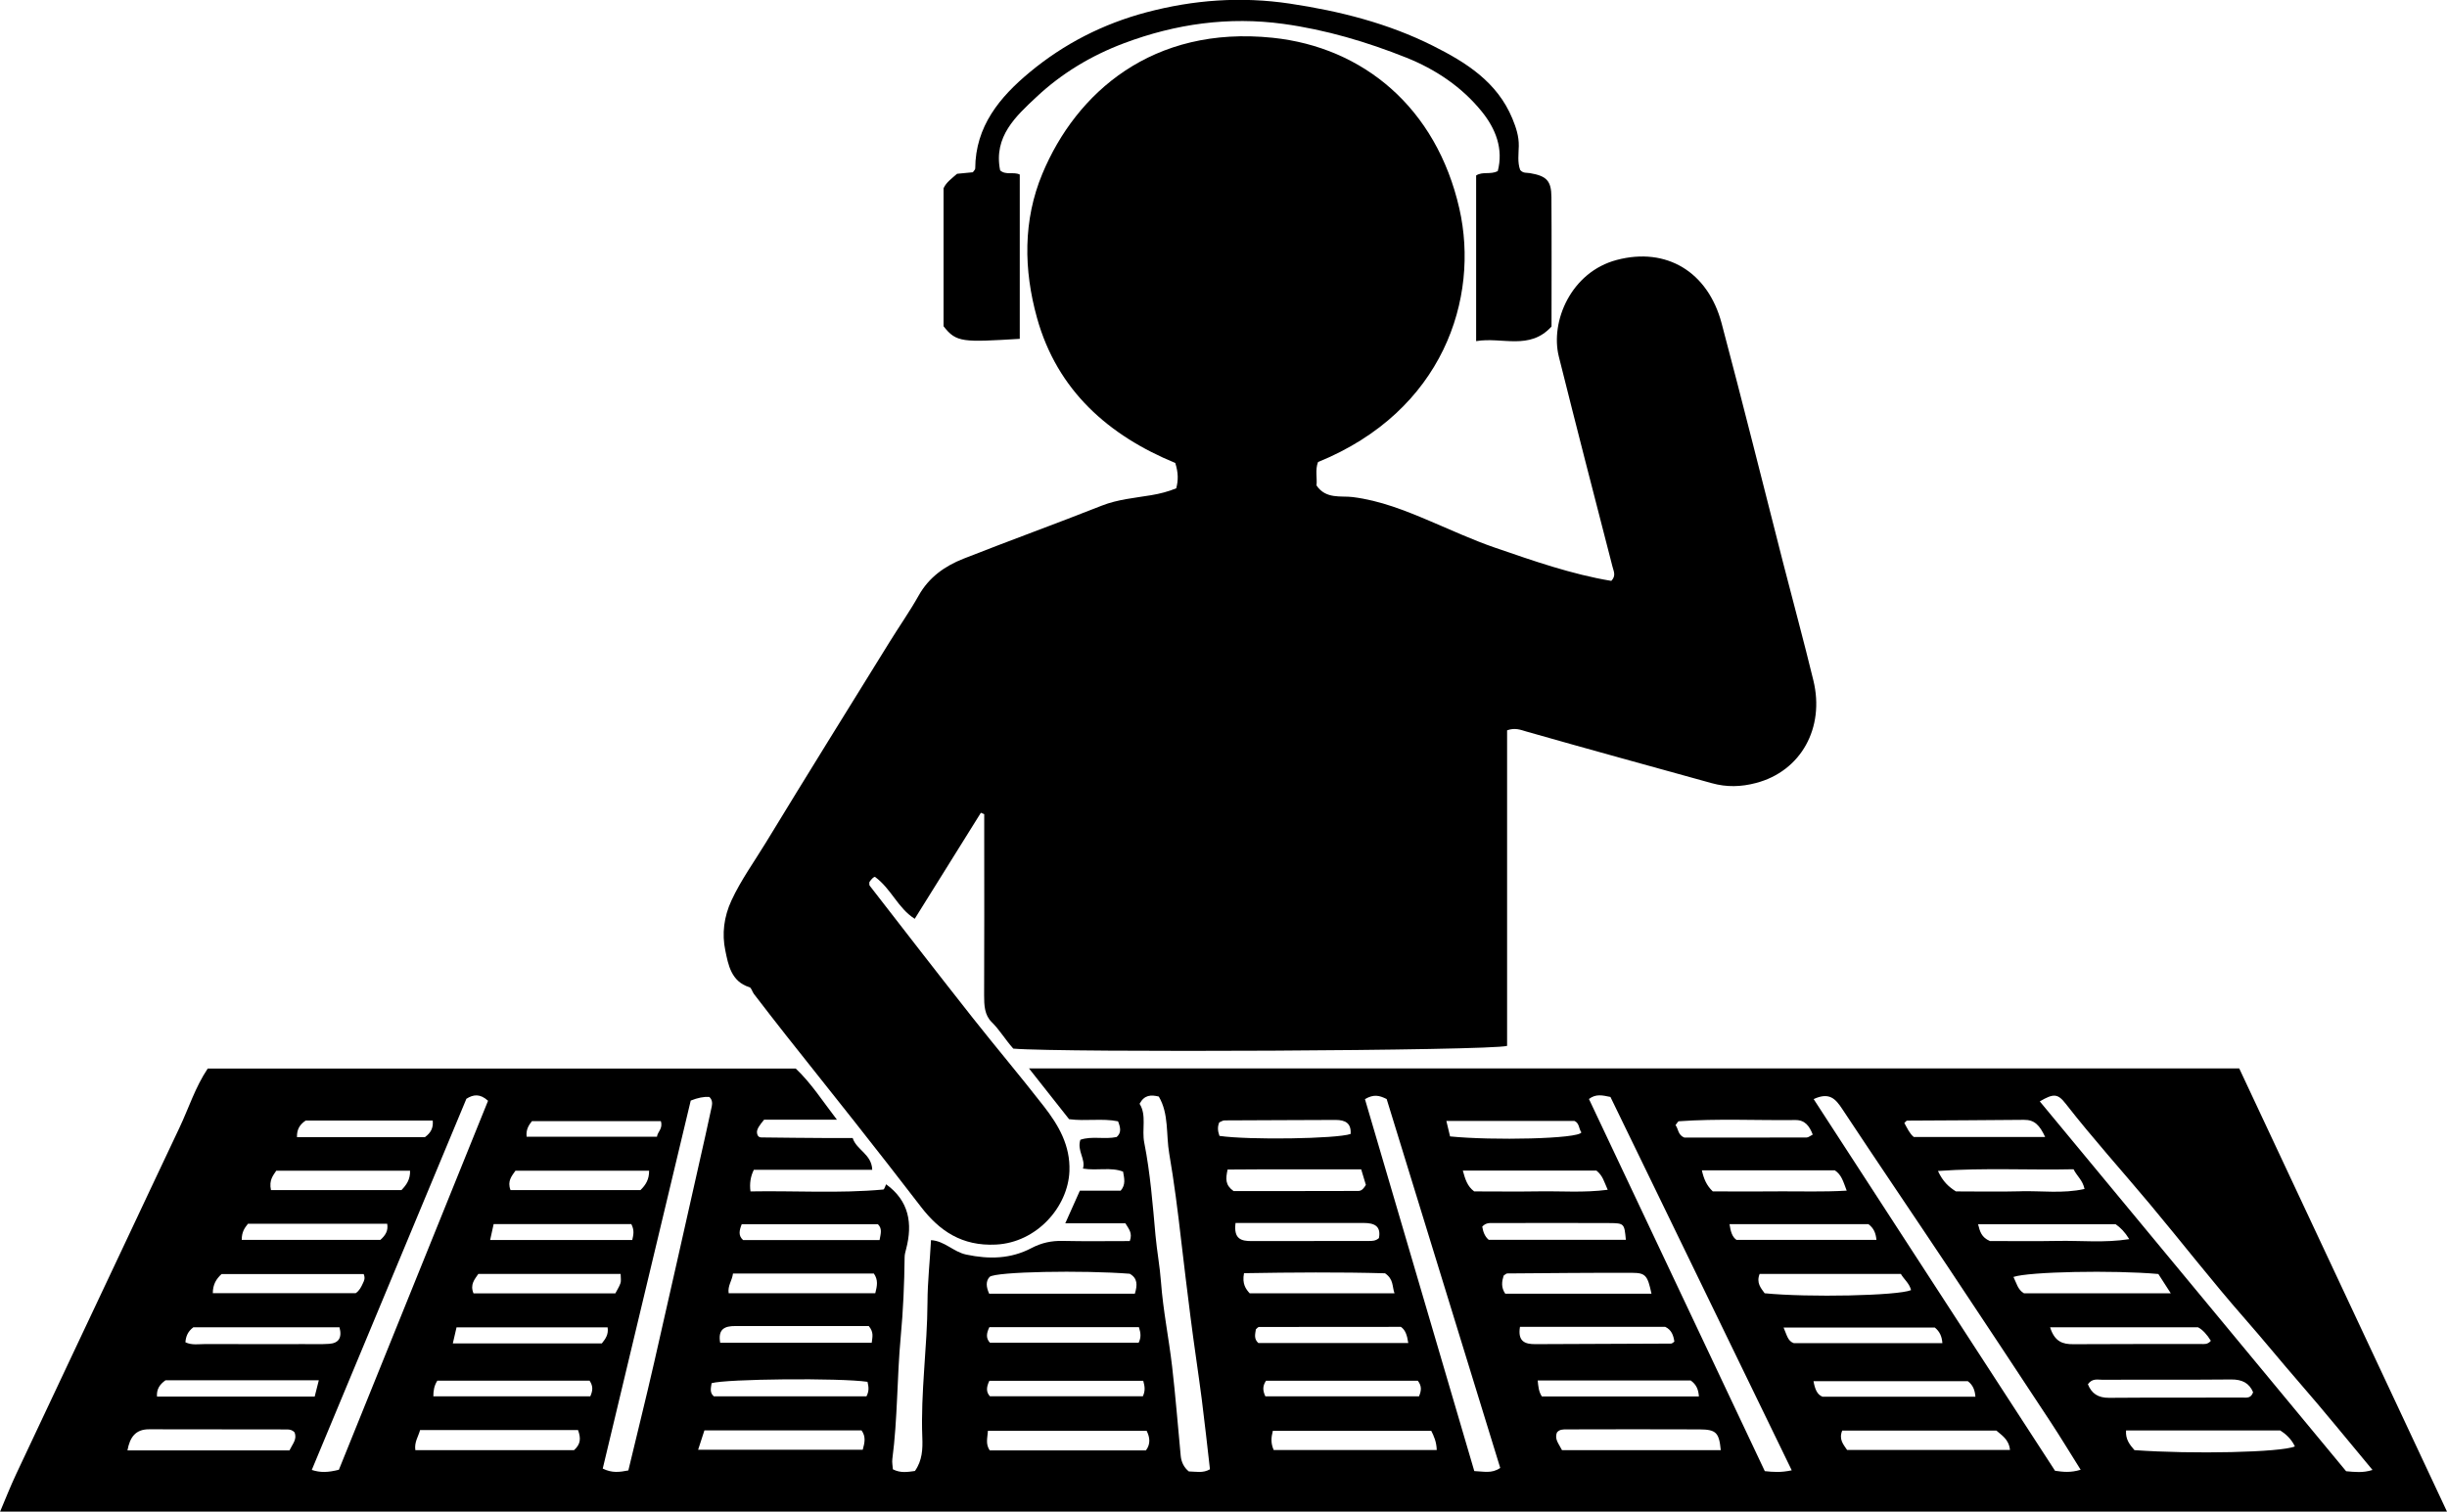 <svg xmlns="http://www.w3.org/2000/svg" id="Layer_1" data-name="Layer 1" viewBox="0 0 481.33 297.39"><defs><style>      .cls-1 {        fill: #000;        stroke-width: 0px;      }    </style></defs><path class="cls-1" d="M147.42,194.22c.39.12.54.88.86,1.3,2.12,2.75,4.23,5.51,6.39,8.23,8.89,11.18,17.79,22.35,26.49,33.68,3.62,4.71,8.04,7.76,14.75,7.42,8.03-.4,14.18-7.42,14.45-14.44.19-5.07-2.14-9.05-5.04-12.77-4.59-5.91-9.43-11.62-14.07-17.5-6.78-8.59-13.47-17.25-20.18-25.9-.12-.16-.05-.47-.06-.71.4-.58.85-1.06,1.12-1.01,3.24,2.41,4.45,6.1,7.8,8.24,4.42-7.09,8.71-13.97,13.01-20.86.22.09.44.18.66.27,0,1.48,0,2.95,0,4.43,0,10.41.03,20.82-.02,31.22,0,1.94.07,3.87,1.49,5.26,1.55,1.52,2.62,3.39,4.25,5.22,9.65.82,93.83.43,97.13-.54v-62.08c1.57-.56,2.61-.11,3.81.24,12.13,3.46,24.3,6.79,36.46,10.16,2.91.81,5.75.74,8.69-.04,8.86-2.32,13.55-10.86,11.29-20.16-1.88-7.75-3.98-15.44-5.96-23.17-4.02-15.71-7.93-31.45-12.1-47.13-2.68-10.08-10.83-15.03-20.62-12.44-8.97,2.37-13.13,12.07-11.39,19.03,3.45,13.8,7,27.57,10.56,41.34.24.93.72,1.75-.24,2.77-7.8-1.29-15.38-3.96-22.87-6.53-4.25-1.46-8.54-3.43-12.78-5.23-4.85-2.06-9.79-4.05-15.21-4.73-2.28-.29-5.29.47-7.13-2.29.16-1.44-.3-3.06.3-4.6,24.63-10.02,31.8-32.26,27.8-49.86-4.52-19.85-18.89-31.75-36.72-33.61-23.65-2.46-38.65,10.82-45.29,26.72-3.84,9.19-3.7,18.91-1.07,28.38,3.99,14.36,14.17,23.19,27.2,28.55.62,1.97.6,3.42.19,4.99-1.57.64-3.17,1.06-4.91,1.35-3.26.55-6.57.81-9.74,2.06-9.03,3.57-18.17,6.88-27.21,10.44-3.65,1.44-6.78,3.64-8.8,7.24-1.76,3.13-3.84,6.09-5.73,9.15-8.14,13.15-16.31,26.28-24.35,39.49-2.29,3.76-4.88,7.33-6.75,11.36-1.49,3.21-1.89,6.57-1.21,9.82.58,2.82,1.15,6.11,4.72,7.23Z"></path><path class="cls-1" d="M440.46,210.19h-238.06c2.87,3.63,5.39,6.82,7.89,9.99,3.28.44,6.53-.21,9.63.42.5,1.25.69,2.25-.27,3.09-2.39.51-4.87-.24-7.14.54-.71,2.18,1.09,3.8.51,5.67,2.87.46,5.47-.34,7.89.6.24,1.36.56,2.54-.47,3.75h-8.03c-.94,2.1-1.84,4.12-2.87,6.42h11.83c.65,1.1,1.45,1.88.86,3.49-4.31,0-8.74.07-13.17-.03-2.21-.05-4.17.36-6.17,1.41-4.06,2.13-8.28,2.24-12.83,1.28-2.54-.54-4.24-2.68-6.93-2.84-.22,4.17-.68,8.23-.69,12.18-.04,8.9-1.37,17.73-1.02,26.63.09,2.28,0,4.54-1.45,6.6-1.39.19-2.83.46-4.34-.33-.04-.68-.19-1.35-.11-1.99,1.05-7.99.91-16.06,1.65-24.06.49-5.23.71-10.45.77-15.69,0-.53.16-1.06.29-1.58,1.33-5.08.56-9.5-3.93-12.75-.19.36-.34,1.01-.56,1.03-8.72.8-17.44.21-26.12.37q-.31-2.32.66-4.25h23.29c-.11-3.09-3.09-3.88-3.85-6.25-1.78,0-3.39,0-5.01,0-4.32-.03-8.65-.06-12.97-.12-.35,0-.8-.18-.85-1.04.01-.66.54-1.4,1.41-2.45h14.32c-2.82-3.67-5.1-7.24-8.1-10.06H40.86c-2.46,3.67-3.73,7.78-5.55,11.62-3.72,7.84-7.4,15.69-11.1,23.54-7,14.85-14.02,29.7-21,44.56-1.15,2.44-2.13,4.95-3.2,7.47h481.33c-13.72-29.27-27.33-58.33-40.87-87.2ZM104.63,220.57h25.36c.46,1.49-.68,2.12-.76,3.06h-25.64c-.16-1.4.41-2.26,1.04-3.06ZM101.39,230.32h26.29c.02,1.7-.65,2.79-1.7,3.81h-25.56c-.68-1.78.26-2.79.97-3.81ZM97.09,240.82h27.09c.64,1.22.42,2.08.19,3.13h-27.96c.22-1.01.43-1.96.69-3.13ZM122.05,252.44c-.25.73-.7,1.4-1.01,2.01h-27.9c-.73-1.76.23-2.76.95-3.83h27.99c0,.78.13,1.35-.03,1.82ZM60.13,220.45h24.99c.13,1.39-.31,2.37-1.54,3.27h-25.16c-.05-1.45.48-2.45,1.71-3.27ZM54.34,230.32h26.32c.05,1.71-.69,2.77-1.69,3.81h-25.67c-.42-2.01.45-2.89,1.04-3.81ZM48.77,240.75h27.39c.24,1.35-.32,2.27-1.34,3.18h-27.27c0-1.58.55-2.32,1.23-3.18ZM43.59,250.65h27.95c.34.85.08,1.31-.15,1.8-.34.74-.68,1.46-1.42,1.96h-28.11c0-1.72.69-2.81,1.72-3.76ZM38.01,261.13h28.77c.56,2.1-.21,3.13-2.05,3.25-1.61.11-3.24.04-4.86.05-6.48,0-12.96.02-19.44-.01-1.32,0-2.68.27-3.96-.35.09-1.14.46-2.11,1.54-2.93ZM32.54,271.55h30.17c-.3,1.19-.53,2.09-.81,3.2h-31.02c-.1-1.38.47-2.35,1.67-3.2ZM56.94,285.34h-31.87c.48-2.57,1.57-4.16,4.26-4.15,9.05.02,18.1.02,27.14.03.55,0,1.06.13,1.45.55.59,1.35-.37,2.29-.98,3.57ZM61.33,289.18c10.14-24.36,20.27-48.66,30.41-73.01,1.38-.88,2.7-1.03,4.26.39-9.82,24.28-19.65,48.62-29.34,72.59-2.16.54-3.61.59-5.32.04ZM112.92,285.29h-31.22c-.23-1.59.59-2.66.93-3.95h31.07c.59,1.64.53,2.77-.78,3.95ZM116.11,274.71h-30.87c0-1.09.14-2.07.78-3.08h29.95c.71,1.05.66,1.92.14,3.08ZM89.07,264.3c.26-1.14.49-2.1.73-3.16h29.72c.21,1.42-.42,2.25-1.14,3.16h-29.31ZM123.61,289.28c-1.76.34-3.2.55-5.05-.36,5.78-24.16,11.57-48.38,17.31-72.4q2.06-.82,3.64-.72c.59.5.63,1.22.5,1.85-.8,3.77-1.65,7.52-2.5,11.28-2.95,13.07-5.87,26.16-8.86,39.22-1.62,7.09-3.38,14.14-5.05,21.13ZM169.71,285.22h-32.39c.53-1.61.85-2.61,1.24-3.82h30.9c.88,1.21.65,2.36.24,3.82ZM170.43,274.7h-30.02c-.87-.72-.56-1.67-.44-2.58,2.78-.85,25.26-1.07,30.67-.27.24,1.02.34,1.81-.2,2.85ZM171.47,264.17h-29.81c-.48-2.7.89-3.3,2.97-3.29,4.32.02,8.63,0,12.95,0,4.55,0,9.11,0,13.31,0,1.04,1.26.7,2.14.58,3.29ZM172.17,254.42h-28.84c-.23-1.46.67-2.45.85-3.87h27.71c.88,1.26.65,2.42.28,3.87ZM173.02,243.97h-26.84c-.98-.86-.78-1.86-.28-3.13h26.78c.87.85.59,1.77.33,3.13ZM375.15,220.46c7.66-.06,15.32-.06,22.98-.15,2.08-.02,3.08,1.07,4.16,3.38h-25.84c-.82-.66-1.29-1.73-1.86-2.76.23-.2.39-.47.57-.47ZM398.11,254.43c-1.22-.7-1.46-2.04-2.06-3.21,2.96-1.04,19.73-1.37,28.5-.58.8,1.23,1.51,2.33,2.45,3.8h-28.89ZM432.36,261.13c.83.41,1.79,1.43,2.52,2.65-.65.78-1.35.63-1.97.63-8.36.02-16.72-.02-25.08.04-2.09.02-3.67-.48-4.57-3.32h29.1ZM404.75,244.13c-4.57.09-9.15.02-13.33.02-1.67-.72-1.97-1.87-2.33-3.31h27.05c.96.67,1.8,1.5,2.69,2.94-4.89.77-9.5.26-14.08.35ZM397.31,234.37c-4.17.11-8.35.02-12.58.02-1.36-.87-2.54-1.87-3.53-4.02,9.16-.66,17.91-.14,26.67-.34.66,1.35,1.81,2.15,2.16,3.88-4.28.96-8.52.33-12.72.45ZM330.23,220.59c7.63-.55,15.28-.15,22.92-.24,1.9-.02,2.77,1.18,3.42,2.86-.52.26-.85.57-1.18.57-8.05.03-16.11.02-24.08.02-1.28-.51-1.16-1.73-1.73-2.45.33-.4.48-.75.65-.76ZM341.56,243.92c-.83-.57-1.15-1.64-1.36-3.09h27.32c1.05.79,1.45,1.75,1.58,3.09h-27.54ZM373.91,250.63c.57,1.02,1.68,1.84,2,3.18-2.64,1.11-20.16,1.47-28.8.62-.73-1.02-1.68-2.02-.99-3.8h27.78ZM349.73,234.39c-4.31.03-8.61,0-12.82,0-1.24-1.18-1.78-2.49-2.15-4.15h26.15c1.33.88,1.64,2.16,2.34,4-4.78.28-9.16.11-13.52.14ZM309.68,220.52c1.01.41.88,1.63,1.38,2.25-.45,1.29-17.55,1.64-25.83.8-.25-1.05-.47-1.94-.73-3.05h25.18ZM302.8,234.38c-4.3.07-8.61.01-12.83.01-1.37-1.03-1.76-2.41-2.23-4.09h26.29c1.25,1,1.49,2.17,2.21,3.77-4.73.61-9.1.24-13.44.31ZM316.55,240.62c2.96.02,2.96.1,3.26,3.29h-26.98c-.82-.69-1.11-1.66-1.27-2.59.76-.85,1.61-.7,2.39-.7,7.53-.02,15.07-.04,22.6,0ZM223.98,264.15h-29.26c-.8-.85-.71-1.82-.11-3.05h29.42c.38,1.22.45,2-.05,3.05ZM224.88,271.65c.34,1.2.4,1.98-.07,3.04h-30.09c-.79-.84-.7-1.81-.11-3.04h30.28ZM194.66,251.21c1.13-1.05,18.43-1.34,27.56-.62,1.56.88,1.53,2.22,1.01,3.92h-28.66c-.59-1.32-.7-2.43.08-3.29ZM225.4,285.34h-30.72c-.85-1.26-.45-2.42-.35-3.86h31.21c.65,1.28.82,2.59-.13,3.86ZM233.84,289.48c-.95-.78-1.47-1.83-1.59-3.06-.56-5.85-1.01-11.72-1.69-17.56-.64-5.55-1.78-11.06-2.19-16.63-.22-3.08-.8-6.1-1.08-9.17-.55-6.1-1.02-12.23-2.21-18.25-.52-2.63.51-5.4-.92-7.66.95-1.77,2.24-1.79,3.78-1.42,2.02,3.43,1.4,7.47,2.05,11.22.97,5.63,1.69,11.33,2.34,17.01.58,5.04,1.21,10.07,1.84,15.1.68,5.42,1.52,10.81,2.22,16.23.59,4.59,1.08,9.2,1.61,13.77-1.41.81-2.76.44-4.15.42ZM239.84,220.81c.31-.12.67-.39,1.03-.39,7.28-.05,14.55-.05,21.83-.09,1.91,0,3.12.62,2.97,2.76-2.76.96-20.02,1.22-25.8.38-.36-1.01-.4-1.79-.04-2.66ZM241.48,230.09c8.56-.08,17.25-.02,26.27-.04.38,1.26.65,2.15.92,3.06-.34.55-.75,1.19-1.48,1.19-8.34.03-16.68.02-24.55.02-1.66-1.2-1.56-2.38-1.17-4.23ZM243.03,240.6c3.96,0,7.71,0,11.46,0,4.59,0,9.17.01,13.76,0,2.07,0,3.44.6,2.99,2.97-.64.58-1.33.57-2,.57-7.69,0-15.38,0-23.07.02-1.99,0-3.54-.37-3.14-3.55ZM244.69,250.48c9.51-.16,18.9-.23,27.75.02,1.72,1.18,1.37,2.55,1.86,3.93h-28.49c-.74-.81-1.52-1.84-1.11-3.95ZM247.02,261.54c.21-.17.42-.48.63-.48,9.27-.02,18.53-.02,27.91-.02.84.59,1.21,1.53,1.45,3.18h-29.49c-.93-.83-.62-1.77-.49-2.68ZM249.03,271.64h29.86c.78,1.02.73,1.9.23,3.07h-30.22c-.53-1.14-.58-2.02.13-3.07ZM250.54,285.27c-.6-1.37-.51-2.42-.17-3.78h31.16c.51,1.01,1.04,2.17,1.08,3.78h-32.07ZM290,289.42c-7.19-24.46-14.36-48.86-21.51-73.18,1.7-1,2.79-.76,4.27-.02,7.4,24.05,14.86,48.26,22.34,72.57-1.7,1.17-3.26.68-5.11.62ZM295.78,250.95c.26-.16.48-.42.7-.42,8.2-.06,16.41-.15,24.61-.12,2.61.01,3,.55,3.76,4.1h-28.77c-.86-1.28-.66-2.42-.31-3.56ZM298.98,261.04h28.58c1.23.58,1.62,1.68,1.79,2.91-.22.14-.43.37-.64.38-8.9.05-17.81.06-26.71.11-2.07.01-3.48-.54-3.02-3.39ZM302.47,271.59h30.1c1.12.81,1.51,1.77,1.61,3.14h-30.89c-.63-.94-.7-1.95-.82-3.14ZM307.24,285.28c-.59-1.21-1.54-2.14-.97-3.48.48-.59,1.16-.59,1.83-.59,8.74-.01,17.48-.05,26.22,0,3.25.02,3.83.64,4.16,4.08h-31.24ZM347.14,289.42c-11.49-24.32-23.03-48.74-34.59-73.21,1.37-1.05,2.65-.73,4.23-.4,11.81,24.32,23.67,48.76,35.66,73.45-2.11.45-3.58.35-5.3.16ZM350.84,261.17h29.74c.98.8,1.4,1.76,1.49,3.07h-29.23c-1.19-.39-1.37-1.64-2.01-3.07ZM356.72,271.73h30.36c1.01.76,1.38,1.74,1.49,3.05h-30.08c-1.07-.42-1.49-1.51-1.77-3.05ZM363.33,285.26c-.7-1.06-1.68-2.05-.96-3.82h30.32c1.01.91,2.47,1.7,2.68,3.82h-32.04ZM404.23,289.35c-15.79-24.32-31.57-48.62-47.48-73.12,3.09-1.43,4.31-.05,5.62,1.94,6.9,10.44,13.94,20.78,20.88,31.2,6.73,10.1,13.42,20.23,20.09,30.36,1.97,2.99,3.81,6.05,5.93,9.42-2,.61-3.45.43-5.04.2ZM410.7,272.32c.85-1.18,1.86-.88,2.74-.88,8.48-.03,16.96.03,25.43-.05,2.14-.02,3.55.68,4.32,2.51-.42,1.26-1.34,1.05-2.07,1.05-8.75.03-17.5-.02-26.24.05-2.18.02-3.46-.84-4.19-2.68ZM419.86,285.3c-.99-1.13-1.79-2.17-1.66-3.88h30.33c.99.62,2.17,1.63,2.88,3.14-2.68,1.18-20.16,1.56-31.55.73ZM461.48,289.43c-20.05-24.22-40.14-48.48-60.25-72.75,2.74-1.6,3.54-1.55,5.13.5,5.27,6.76,11.01,13.12,16.5,19.68,6.26,7.48,12.24,15.2,18.67,22.53,3.63,4.13,7.09,8.4,10.7,12.55,4.89,5.62,9.58,11.41,14.45,17.25-1.9.61-3.49.4-5.21.25Z"></path><path class="cls-1" d="M200.59,66.7v-32.36c-1.21-.6-2.73.18-3.86-.82-1.35-6.67,3.16-10.71,7.12-14.42,4.93-4.63,10.75-8.16,17.25-10.6,10.2-3.83,20.62-5.27,31.35-3.8,8.31,1.14,16.38,3.53,24.16,6.63,5.77,2.31,10.95,5.77,14.89,10.65,2.72,3.38,4.26,7.33,3.11,11.69-1.49.73-2.95.02-4.25.85v32.59c5.11-.87,10.49,1.89,14.83-2.87,0-8.71.04-17.08-.02-25.46-.02-3.24-.96-4.16-4.22-4.72-.64-.11-1.36.07-1.93-.63-.55-1.48-.3-3.12-.27-4.71.03-1.94-.53-3.61-1.26-5.39-2.99-7.23-9.13-11.06-15.59-14.3-8.86-4.45-18.37-6.85-28.19-8.32-9.58-1.43-18.91-.75-28.2,1.71-8.51,2.26-16.22,6.19-22.96,11.79-5.89,4.89-10.68,10.62-10.72,18.94,0,.22-.27.44-.47.74-1.01.1-2.07.2-3.1.3-1.05.92-2.15,1.7-2.66,2.85v27.14c2.51,3.25,3.86,3.14,14.99,2.48Z"></path></svg>